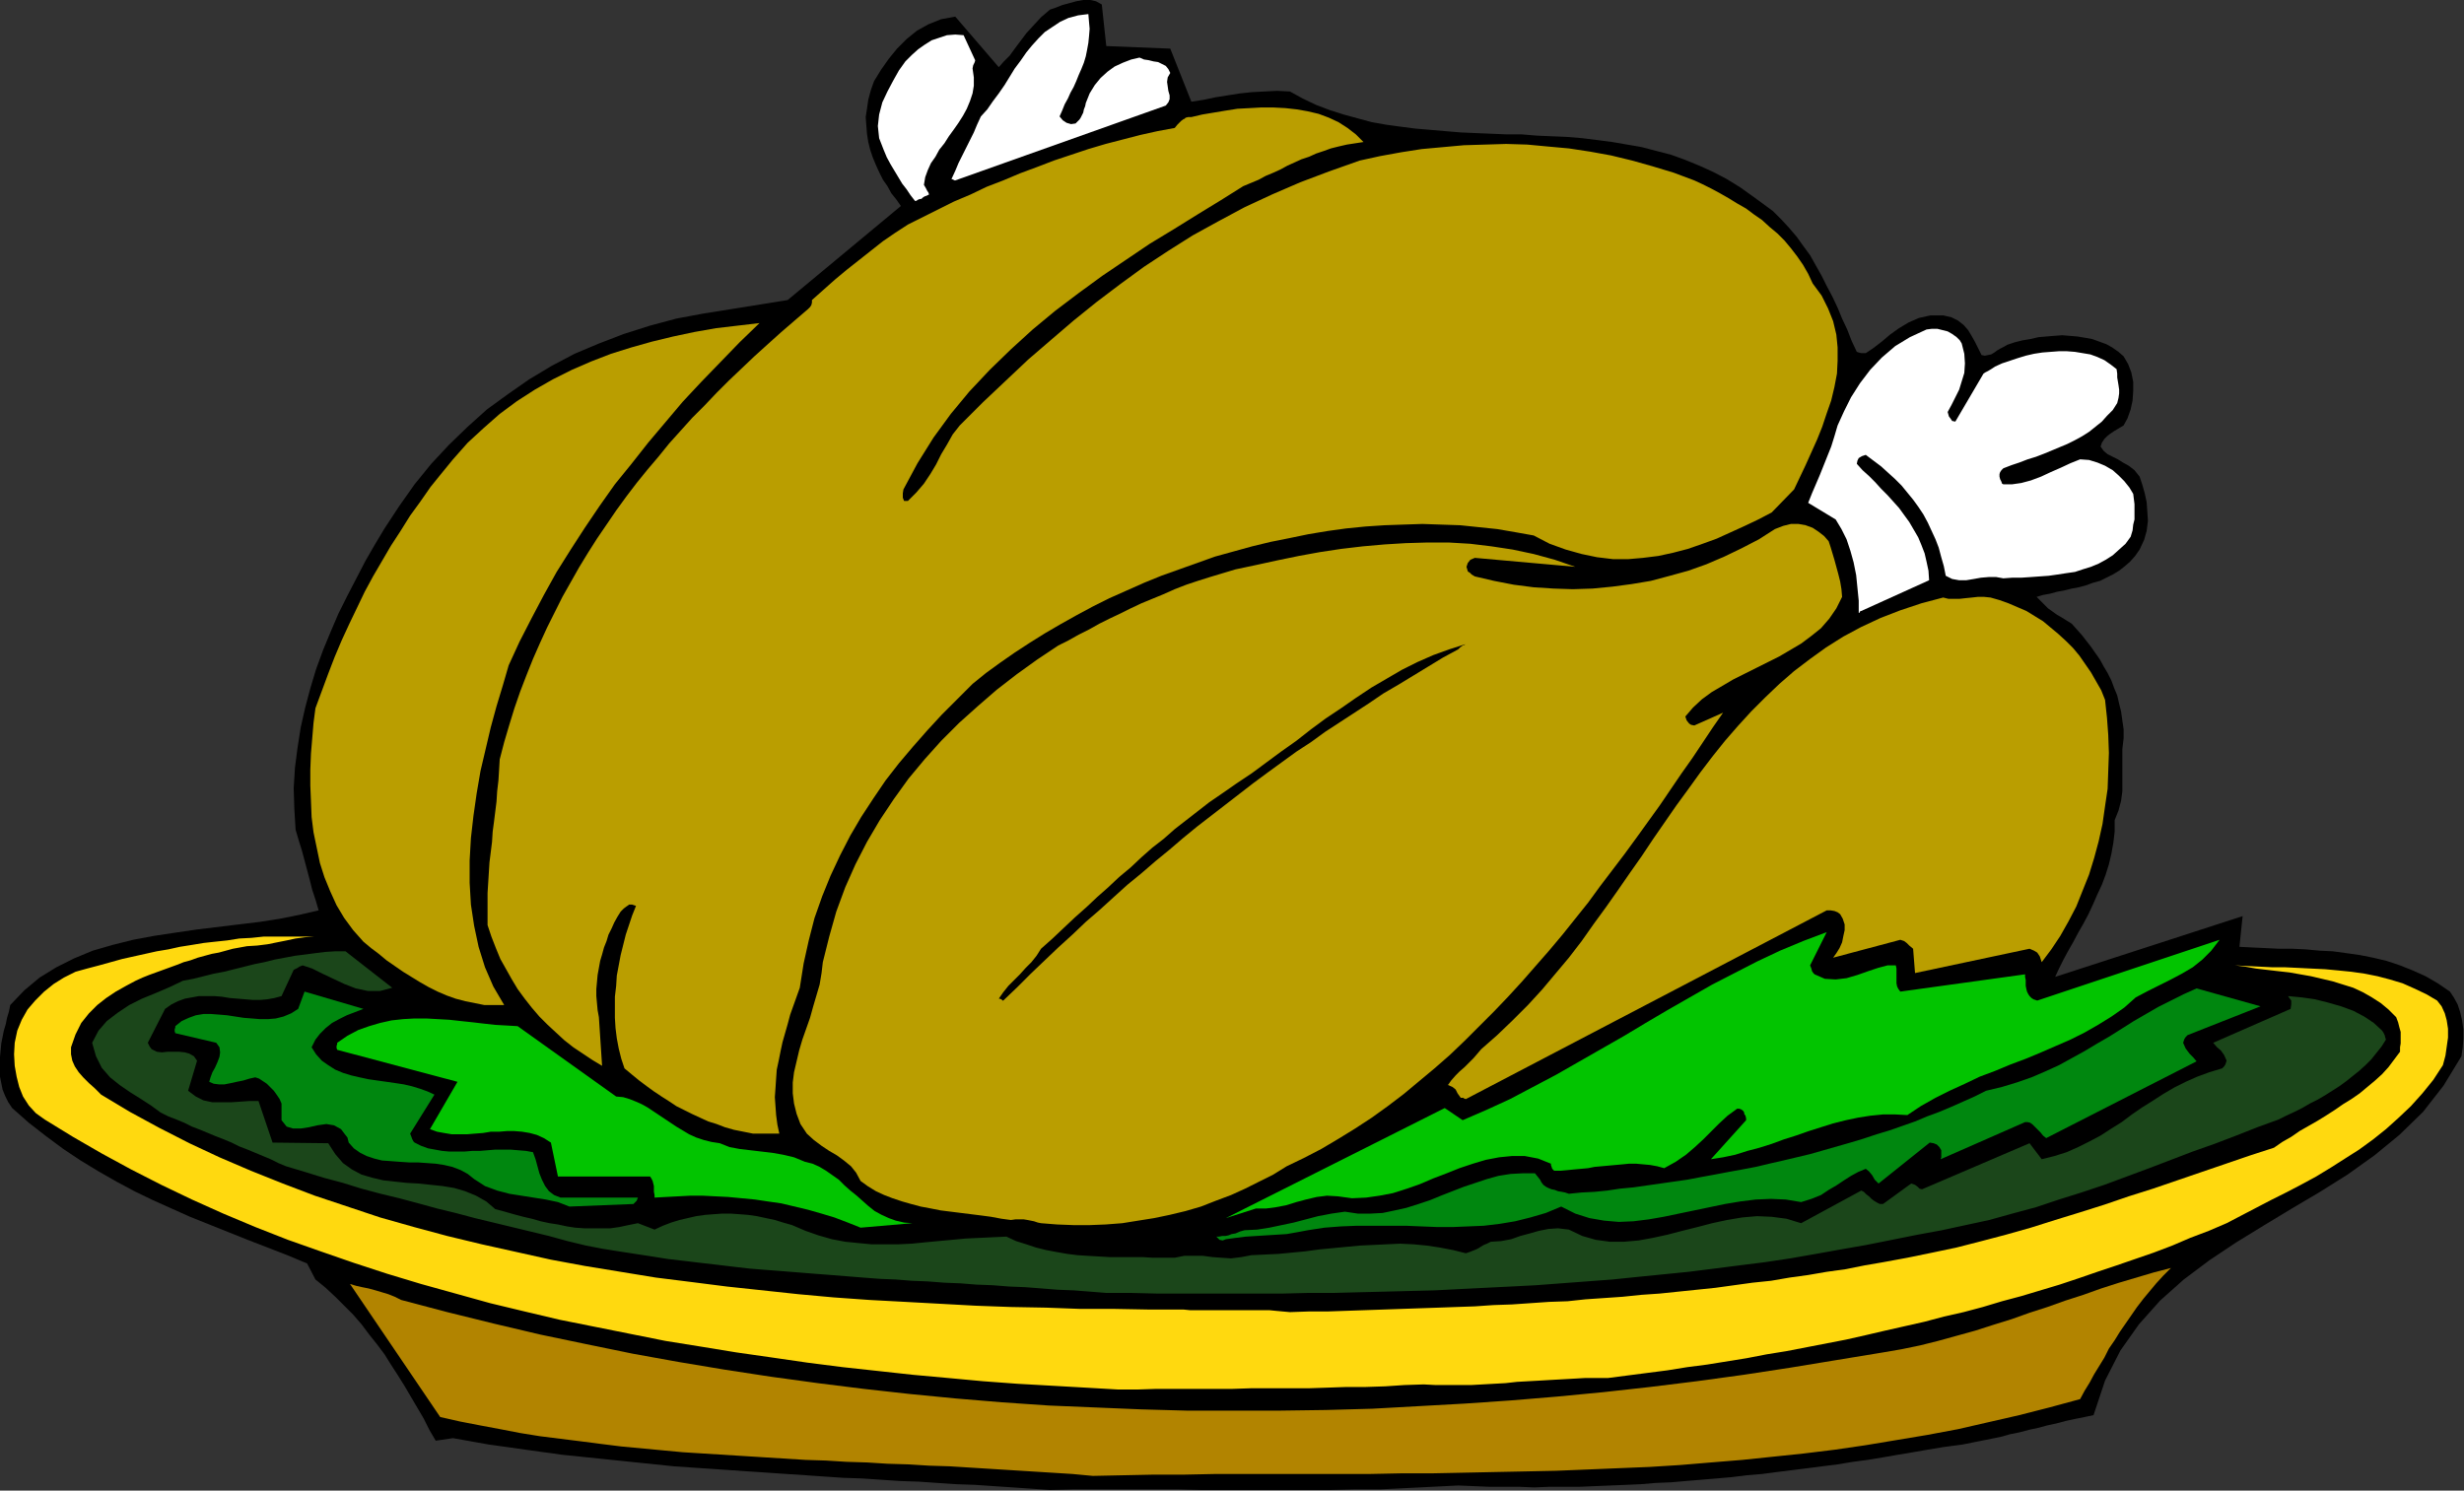 <?xml version="1.0" encoding="UTF-8" standalone="no"?>
<svg
   xmlns:dc="http://purl.org/dc/elements/1.1/"
   xmlns:cc="http://creativecommons.org/ns#"
   xmlns:rdf="http://www.w3.org/1999/02/22-rdf-syntax-ns#"
   xmlns:svg="http://www.w3.org/2000/svg"
   xmlns="http://www.w3.org/2000/svg"
   xmlns:sodipodi="http://sodipodi.sourceforge.net/DTD/sodipodi-0.dtd"
   xmlns:inkscape="http://www.inkscape.org/namespaces/inkscape"
   version="1.0"
   width="97.815mm"
   height="59.182mm"
   id="svg37"
   sodipodi:docname="AD004075.WMF">
  <rect width="100%" height="100%" fill="#333333" stroke="none"/>
  <sodipodi:namedview
     pagecolor="#ffffff"
     bordercolor="#666666"
     borderopacity="1"
     objecttolerance="10"
     gridtolerance="10"
     guidetolerance="10"
     inkscape:pageopacity="0"
     inkscape:pageshadow="2"
     inkscape:window-width="640"
     inkscape:window-height="480"
     id="namedview39" />
  <defs
     id="defs3">
    <pattern
       id="WMFhbasepattern"
       patternUnits="userSpaceOnUse"
       width="6"
       height="6"
       x="0"
       y="0" />
  </defs>
  <path
     style="fill:#000000;fill-rule:evenodd;fill-opacity:1;stroke:none;"
     d="  M 157.536,223.584   L 161.28,223.488   L 165.12,223.488   L 168.96,223.488   L 172.704,223.488   L 176.544,223.488   L 180.384,223.584   L 184.224,223.584   L 188.064,223.584   L 191.904,223.584   L 195.744,223.584   L 199.584,223.584   L 203.424,223.488   L 207.264,223.488   L 211.104,223.296   L 214.944,223.104   L 218.784,222.912   L 221.088,223.008   L 223.392,223.104   L 225.6,223.104   L 227.904,223.104   L 230.208,223.2   L 232.512,223.104   L 234.816,223.104   L 237.024,223.104   L 239.328,223.008   L 241.632,222.912   L 243.936,222.816   L 246.144,222.72   L 248.448,222.528   L 250.752,222.432   L 252.96,222.24   L 255.264,222.048   L 257.568,221.856   L 259.776,221.664   L 262.08,221.376   L 264.384,221.184   L 266.592,220.896   L 268.896,220.608   L 271.2,220.32   L 273.408,220.032   L 275.712,219.744   L 278.016,219.36   L 280.224,219.072   L 282.528,218.688   L 284.736,218.304   L 287.04,217.92   L 289.248,217.536   L 291.552,217.152   L 292.992,216.96   L 294.432,216.768   L 295.872,216.48   L 297.312,216.192   L 298.752,215.904   L 300.192,215.616   L 301.536,215.232   L 302.976,214.944   L 304.416,214.56   L 305.76,214.272   L 307.2,213.888   L 308.544,213.6   L 309.984,213.216   L 311.328,212.928   L 312.768,212.64   L 314.112,212.352   L 315.84,207.168   L 318.144,202.656   L 320.928,198.72   L 324.096,195.168   L 327.648,192   L 331.488,189.12   L 335.52,186.432   L 339.744,183.84   L 343.872,181.344   L 348.096,178.848   L 352.224,176.256   L 356.256,173.376   L 360,170.304   L 363.552,166.848   L 366.624,162.912   L 369.312,158.496   L 369.504,157.152   L 369.6,155.808   L 369.6,154.464   L 369.408,153.12   L 369.12,151.872   L 368.736,150.72   L 368.16,149.664   L 367.584,148.8   L 365.76,147.552   L 363.936,146.496   L 362.016,145.632   L 360.096,144.864   L 358.08,144.192   L 356.064,143.712   L 354.144,143.328   L 352.128,143.04   L 350.016,142.752   L 348,142.656   L 345.984,142.464   L 343.968,142.368   L 341.952,142.368   L 339.936,142.272   L 337.92,142.176   L 336,142.08   L 336.48,137.472   L 308.352,146.592   L 308.928,145.344   L 309.6,144   L 310.272,142.752   L 311.04,141.408   L 311.808,139.968   L 312.576,138.624   L 313.344,137.184   L 314.016,135.744   L 314.688,134.208   L 315.36,132.768   L 315.936,131.232   L 316.416,129.696   L 316.8,128.064   L 317.088,126.432   L 317.28,124.8   L 317.28,123.072   L 317.856,121.632   L 318.24,120.192   L 318.432,118.752   L 318.432,117.216   L 318.432,115.68   L 318.432,114.048   L 318.432,112.416   L 318.624,110.784   L 318.624,109.44   L 318.432,108.096   L 318.24,106.752   L 317.952,105.6   L 317.664,104.352   L 317.184,103.2   L 316.8,102.144   L 316.224,100.992   L 315.648,100.032   L 315.072,98.976   L 314.4,98.016   L 313.728,97.056   L 313.056,96.192   L 312.384,95.328   L 311.616,94.464   L 310.848,93.6   L 310.08,93.12   L 309.312,92.64   L 308.64,92.256   L 307.968,91.776   L 307.296,91.296   L 306.72,90.72   L 306.144,90.144   L 305.568,89.568   L 306.528,89.28   L 307.584,89.088   L 308.64,88.8   L 309.696,88.608   L 310.848,88.32   L 311.904,88.128   L 312.96,87.84   L 314.016,87.456   L 315.072,87.168   L 316.032,86.688   L 316.992,86.208   L 317.952,85.632   L 318.816,84.96   L 319.584,84.288   L 320.352,83.424   L 321.024,82.464   L 321.696,81.024   L 322.08,79.68   L 322.272,78.144   L 322.176,76.704   L 322.08,75.36   L 321.792,74.016   L 321.408,72.672   L 321.024,71.52   L 320.256,70.56   L 319.392,69.888   L 318.528,69.408   L 317.76,68.928   L 316.992,68.544   L 316.224,68.16   L 315.648,67.68   L 315.168,67.008   L 315.36,66.432   L 315.744,65.856   L 316.128,65.472   L 316.608,65.088   L 317.184,64.704   L 317.664,64.416   L 318.144,64.128   L 318.624,63.84   L 319.2,62.784   L 319.68,61.44   L 319.968,60.096   L 320.064,58.656   L 320.064,57.312   L 319.776,55.872   L 319.296,54.624   L 318.624,53.472   L 317.856,52.8   L 316.896,52.128   L 316.032,51.648   L 314.976,51.264   L 313.92,50.88   L 312.864,50.688   L 311.712,50.496   L 310.56,50.4   L 309.408,50.304   L 308.16,50.4   L 307.008,50.496   L 305.856,50.592   L 304.608,50.88   L 303.456,51.072   L 302.304,51.36   L 301.152,51.744   L 300.672,52.032   L 300.096,52.32   L 299.616,52.608   L 299.232,52.896   L 298.752,53.184   L 298.272,53.28   L 297.792,53.376   L 297.312,53.28   L 296.832,52.32   L 296.352,51.36   L 295.872,50.496   L 295.296,49.536   L 294.624,48.768   L 293.76,48.096   L 292.8,47.616   L 291.552,47.328   L 289.632,47.328   L 287.904,47.712   L 286.368,48.384   L 284.928,49.248   L 283.584,50.208   L 282.336,51.264   L 281.088,52.224   L 279.936,52.992   L 279.648,52.992   L 279.264,52.992   L 278.88,52.896   L 278.592,52.8   L 277.824,51.168   L 277.152,49.44   L 276.384,47.808   L 275.712,46.176   L 274.944,44.544   L 274.08,42.912   L 273.312,41.376   L 272.448,39.84   L 271.584,38.304   L 270.528,36.864   L 269.568,35.52   L 268.416,34.176   L 267.264,32.928   L 266.016,31.68   L 264.576,30.624   L 263.136,29.568   L 261.12,28.128   L 259.104,26.88   L 257.088,25.824   L 254.976,24.864   L 252.864,24   L 250.752,23.232   L 248.544,22.656   L 246.336,22.08   L 244.128,21.696   L 241.92,21.312   L 239.712,21.024   L 237.408,20.736   L 235.104,20.544   L 232.8,20.448   L 230.592,20.352   L 228.288,20.16   L 225.984,20.16   L 223.68,20.064   L 221.376,19.968   L 219.168,19.872   L 216.864,19.68   L 214.656,19.488   L 212.352,19.296   L 210.144,19.008   L 208.032,18.72   L 205.824,18.336   L 203.712,17.76   L 201.6,17.184   L 199.488,16.512   L 197.472,15.744   L 195.456,14.784   L 193.536,13.728   L 191.616,13.632   L 189.696,13.728   L 187.872,13.824   L 186.048,14.016   L 184.224,14.304   L 182.4,14.592   L 180.576,14.976   L 178.752,15.264   L 175.584,7.296   L 165.984,6.912   L 165.312,0.672   L 164.448,0.192   L 163.584,0   L 162.528,0   L 161.472,0.192   L 160.416,0.48   L 159.36,0.768   L 158.4,1.152   L 157.536,1.44   L 156.192,2.592   L 155.04,3.84   L 153.984,4.992   L 153.12,6.144   L 152.256,7.296   L 151.488,8.352   L 150.624,9.216   L 149.856,10.08   L 143.328,2.496   L 141.216,2.88   L 139.296,3.648   L 137.568,4.608   L 136.032,5.856   L 134.592,7.296   L 133.344,8.832   L 132.192,10.464   L 131.136,12.192   L 130.656,13.536   L 130.272,14.976   L 130.08,16.32   L 129.888,17.568   L 129.984,18.816   L 130.08,20.064   L 130.272,21.312   L 130.56,22.464   L 130.944,23.616   L 131.424,24.768   L 131.904,25.824   L 132.48,26.976   L 133.152,27.936   L 133.728,28.992   L 134.496,29.952   L 135.168,30.912   L 118.176,45.024   L 109.824,46.368   L 105.6,47.04   L 101.472,47.808   L 97.536,48.864   L 93.6,50.112   L 89.856,51.552   L 86.208,53.088   L 82.752,54.912   L 79.392,56.928   L 76.224,59.136   L 73.056,61.44   L 70.176,64.032   L 67.392,66.72   L 64.704,69.6   L 62.208,72.672   L 59.904,75.936   L 57.696,79.296   L 56.256,81.696   L 54.816,84.192   L 53.472,86.784   L 52.128,89.376   L 50.784,92.064   L 49.632,94.752   L 48.48,97.536   L 47.424,100.416   L 46.56,103.296   L 45.792,106.176   L 45.12,109.152   L 44.64,112.224   L 44.256,115.2   L 44.064,118.272   L 44.16,121.344   L 44.352,124.512   L 44.832,126.144   L 45.312,127.68   L 45.696,129.12   L 46.08,130.56   L 46.464,132   L 46.848,133.536   L 47.328,134.976   L 47.808,136.608   L 44.928,137.28   L 42.048,137.856   L 38.976,138.336   L 35.808,138.72   L 32.64,139.104   L 29.472,139.488   L 26.208,139.968   L 23.04,140.448   L 19.968,141.024   L 16.896,141.792   L 13.92,142.656   L 11.136,143.808   L 8.448,145.152   L 5.952,146.688   L 3.648,148.608   L 1.536,150.816   L 1.344,151.776   L 1.056,152.736   L 0.864,153.696   L 0.576,154.656   L 0.384,155.616   L 0.192,156.576   L 0.096,157.632   L 0,158.592   L -0.096,159.552   L -0.096,160.608   L 0,161.568   L 0.192,162.528   L 0.384,163.488   L 0.768,164.448   L 1.248,165.408   L 1.824,166.272   L 4.32,168.48   L 6.912,170.496   L 9.504,172.416   L 12.096,174.144   L 14.784,175.776   L 17.472,177.312   L 20.16,178.752   L 22.944,180.096   L 25.728,181.344   L 28.512,182.592   L 31.392,183.744   L 34.272,184.896   L 37.152,186.048   L 40.128,187.2   L 43.104,188.352   L 46.08,189.6   L 47.328,192   L 48.864,193.248   L 50.304,194.592   L 51.648,195.936   L 52.992,197.28   L 54.24,198.72   L 55.392,200.256   L 56.544,201.696   L 57.696,203.232   L 58.656,204.768   L 59.712,206.4   L 60.672,207.936   L 61.632,209.568   L 62.592,211.2   L 63.552,212.832   L 64.416,214.56   L 65.376,216.192   L 67.968,215.808   L 70.656,216.288   L 73.344,216.768   L 76.128,217.152   L 78.816,217.536   L 81.6,217.92   L 84.384,218.304   L 87.168,218.592   L 89.952,218.88   L 92.736,219.168   L 95.52,219.456   L 98.304,219.744   L 101.088,220.032   L 103.872,220.224   L 106.752,220.416   L 109.536,220.608   L 112.32,220.8   L 115.2,220.992   L 117.984,221.184   L 120.864,221.376   L 123.648,221.568   L 126.528,221.76   L 129.312,221.856   L 132.192,222.048   L 134.976,222.24   L 137.856,222.336   L 140.64,222.528   L 143.52,222.72   L 146.304,222.816   L 149.088,223.008   L 151.968,223.2   L 154.752,223.392   L 157.536,223.584  z "
     id="path5" />
  <path
     style="fill:#b28400;fill-rule:evenodd;fill-opacity:1;stroke:none;"
     d="  M 163.968,221.472   L 168.576,221.376   L 173.184,221.28   L 177.792,221.28   L 182.4,221.184   L 187.008,221.184   L 191.616,221.184   L 196.32,221.184   L 200.928,221.184   L 205.536,221.184   L 210.24,221.088   L 214.848,221.088   L 219.552,220.992   L 224.16,220.896   L 228.864,220.8   L 233.472,220.704   L 238.176,220.512   L 242.784,220.32   L 247.488,220.128   L 252.096,219.84   L 256.704,219.456   L 261.408,219.072   L 266.016,218.592   L 270.624,218.112   L 275.328,217.536   L 279.936,216.864   L 284.544,216.096   L 289.152,215.328   L 293.76,214.464   L 298.368,213.408   L 302.976,212.352   L 307.488,211.2   L 312.096,209.952   L 312.768,208.704   L 313.536,207.456   L 314.208,206.208   L 314.976,204.96   L 315.744,203.712   L 316.416,202.368   L 317.28,201.12   L 318.048,199.872   L 318.912,198.624   L 319.776,197.376   L 320.64,196.128   L 321.6,194.88   L 322.56,193.728   L 323.52,192.576   L 324.576,191.424   L 325.728,190.272   L 323.136,190.944   L 320.544,191.712   L 317.952,192.48   L 315.264,193.344   L 312.576,194.304   L 309.888,195.168   L 307.2,196.128   L 304.512,196.992   L 301.824,197.952   L 299.04,198.816   L 296.352,199.68   L 293.568,200.448   L 290.784,201.216   L 288.096,201.888   L 285.312,202.464   L 282.528,202.944   L 275.52,204.096   L 268.512,205.248   L 261.6,206.304   L 254.592,207.264   L 247.584,208.128   L 240.672,208.896   L 233.664,209.568   L 226.752,210.144   L 219.744,210.624   L 212.832,211.008   L 205.92,211.392   L 198.912,211.584   L 192,211.68   L 185.088,211.68   L 178.08,211.68   L 171.168,211.488   L 164.256,211.2   L 157.344,210.912   L 150.336,210.432   L 143.424,209.856   L 136.512,209.184   L 129.6,208.416   L 122.688,207.552   L 115.68,206.592   L 108.768,205.536   L 101.856,204.384   L 94.944,203.136   L 87.936,201.696   L 81.024,200.256   L 74.112,198.624   L 67.104,196.896   L 60.192,195.072   L 59.232,194.592   L 58.272,194.208   L 57.312,193.92   L 56.352,193.632   L 55.296,193.344   L 54.336,193.152   L 53.472,192.96   L 52.512,192.672   L 66.048,212.64   L 69.024,213.312   L 72,213.888   L 75.072,214.464   L 78.048,215.04   L 81.024,215.52   L 84.096,215.904   L 87.168,216.288   L 90.144,216.672   L 93.216,217.056   L 96.288,217.344   L 99.36,217.632   L 102.432,217.92   L 105.504,218.112   L 108.576,218.304   L 111.648,218.496   L 114.72,218.688   L 117.792,218.88   L 120.864,219.072   L 123.936,219.168   L 127.008,219.36   L 130.08,219.456   L 133.152,219.648   L 136.32,219.744   L 139.392,219.936   L 142.464,220.032   L 145.536,220.224   L 148.608,220.416   L 151.68,220.608   L 154.752,220.8   L 157.824,220.992   L 160.896,221.184   L 163.968,221.472  z "
     id="path7" />
  <path
     style="fill:#ffd90f;fill-rule:evenodd;fill-opacity:1;stroke:none;"
     d="  M 167.808,208.512   L 170.592,208.512   L 173.472,208.416   L 176.352,208.416   L 179.136,208.416   L 182.016,208.416   L 184.896,208.416   L 187.776,208.32   L 190.656,208.32   L 193.536,208.32   L 196.416,208.32   L 199.296,208.224   L 202.08,208.128   L 204.96,208.128   L 207.84,208.032   L 210.72,207.84   L 213.6,207.744   L 215.424,207.84   L 217.152,207.84   L 218.976,207.84   L 220.704,207.84   L 222.432,207.744   L 224.16,207.648   L 225.888,207.552   L 227.616,207.36   L 229.344,207.264   L 231.072,207.168   L 232.704,207.072   L 234.432,206.976   L 236.16,206.88   L 237.792,206.784   L 239.52,206.784   L 241.248,206.784   L 244.224,206.4   L 247.2,206.016   L 250.176,205.632   L 253.152,205.152   L 256.128,204.768   L 259.104,204.288   L 262.08,203.808   L 265.056,203.232   L 268.032,202.752   L 271.008,202.176   L 273.984,201.6   L 276.96,201.024   L 279.936,200.352   L 282.816,199.68   L 285.792,199.008   L 288.768,198.336   L 291.648,197.568   L 294.624,196.896   L 297.504,196.128   L 300.384,195.264   L 303.264,194.496   L 306.144,193.632   L 309.024,192.768   L 311.904,191.808   L 314.688,190.848   L 317.568,189.888   L 320.352,188.928   L 323.136,187.968   L 325.92,186.912   L 328.608,185.76   L 331.392,184.704   L 334.08,183.552   L 336.288,182.4   L 338.496,181.248   L 340.704,180.096   L 343.008,178.944   L 345.216,177.792   L 347.52,176.544   L 349.728,175.2   L 351.84,173.856   L 353.952,172.512   L 356.064,170.976   L 357.984,169.44   L 359.904,167.712   L 361.728,165.984   L 363.456,164.064   L 365.088,162.048   L 366.528,159.84   L 366.912,158.4   L 367.104,157.056   L 367.296,155.712   L 367.296,154.368   L 367.104,153.12   L 366.816,152.064   L 366.336,151.008   L 365.664,150.144   L 364.032,149.184   L 362.208,148.32   L 360.48,147.552   L 358.56,146.976   L 356.736,146.496   L 354.816,146.112   L 352.8,145.824   L 350.88,145.632   L 348.864,145.44   L 346.848,145.344   L 344.928,145.248   L 342.912,145.152   L 340.992,145.152   L 339.072,145.056   L 337.152,144.96   L 335.328,144.864   L 336.864,145.056   L 338.496,145.344   L 340.128,145.536   L 341.76,145.728   L 343.488,145.92   L 345.12,146.208   L 346.752,146.496   L 348.384,146.88   L 350.016,147.264   L 351.552,147.744   L 353.088,148.224   L 354.528,148.896   L 355.872,149.664   L 357.216,150.528   L 358.368,151.488   L 359.52,152.64   L 359.808,153.408   L 360,154.176   L 360.192,154.848   L 360.192,155.424   L 360.192,156   L 360.192,156.576   L 360.096,157.152   L 360.096,157.824   L 359.232,158.976   L 358.368,160.128   L 357.408,161.184   L 356.352,162.144   L 355.2,163.104   L 354.048,164.064   L 352.8,164.928   L 351.552,165.696   L 350.304,166.56   L 348.96,167.424   L 347.712,168.192   L 346.368,168.96   L 345.024,169.728   L 343.776,170.592   L 342.432,171.36   L 341.184,172.224   L 337.632,173.376   L 333.984,174.624   L 330.336,175.872   L 326.688,177.12   L 323.04,178.368   L 319.392,179.52   L 315.744,180.768   L 312.096,181.92   L 308.352,183.072   L 304.704,184.224   L 300.96,185.28   L 297.312,186.24   L 293.568,187.2   L 289.92,187.968   L 286.176,188.736   L 282.528,189.408   L 279.744,189.888   L 276.864,190.464   L 274.08,190.848   L 271.296,191.328   L 268.512,191.712   L 265.728,192.192   L 262.944,192.48   L 260.16,192.864   L 257.376,193.248   L 254.592,193.536   L 251.808,193.824   L 249.024,194.112   L 246.24,194.304   L 243.456,194.592   L 240.672,194.784   L 237.888,194.976   L 235.2,195.264   L 232.416,195.36   L 229.632,195.552   L 226.848,195.744   L 224.064,195.84   L 221.28,196.032   L 218.496,196.128   L 215.808,196.224   L 213.024,196.32   L 210.24,196.416   L 207.456,196.512   L 204.672,196.608   L 201.888,196.704   L 199.104,196.8   L 196.32,196.8   L 193.536,196.896   L 192.48,196.8   L 191.424,196.704   L 190.464,196.608   L 189.408,196.608   L 188.352,196.608   L 187.392,196.608   L 186.336,196.608   L 185.376,196.608   L 184.32,196.608   L 183.36,196.608   L 182.4,196.608   L 181.44,196.608   L 180.48,196.608   L 179.52,196.608   L 178.56,196.608   L 177.6,196.512   L 172.512,196.512   L 167.328,196.416   L 162.144,196.416   L 156.96,196.224   L 151.68,196.128   L 146.4,195.936   L 141.12,195.648   L 135.84,195.36   L 130.464,195.072   L 125.088,194.688   L 119.808,194.208   L 114.432,193.632   L 109.056,193.056   L 103.776,192.384   L 98.4,191.712   L 93.12,190.848   L 87.84,189.984   L 82.656,189.024   L 77.472,187.872   L 72.288,186.72   L 67.104,185.472   L 62.112,184.128   L 57.024,182.688   L 52.128,181.056   L 47.232,179.424   L 42.432,177.6   L 37.632,175.68   L 32.928,173.664   L 28.416,171.552   L 23.904,169.248   L 19.488,166.848   L 15.168,164.256   L 14.208,163.296   L 13.344,162.528   L 12.48,161.664   L 11.808,160.896   L 11.232,160.032   L 10.848,159.168   L 10.656,158.208   L 10.656,157.152   L 11.328,155.232   L 12.192,153.504   L 13.344,152.064   L 14.592,150.816   L 15.936,149.76   L 17.376,148.8   L 18.912,147.936   L 20.352,147.168   L 21.408,146.688   L 22.368,146.304   L 23.424,145.92   L 24.48,145.536   L 25.536,145.152   L 26.592,144.768   L 27.552,144.384   L 28.608,144.096   L 29.664,143.712   L 30.72,143.424   L 31.776,143.136   L 32.832,142.944   L 33.888,142.656   L 34.944,142.368   L 36,142.176   L 37.056,141.984   L 38.592,141.888   L 40.128,141.696   L 41.568,141.408   L 43.008,141.12   L 44.352,140.832   L 45.792,140.64   L 47.136,140.544   L 48.576,140.544   L 39.552,140.544   L 37.728,140.736   L 35.904,140.832   L 34.08,141.12   L 32.256,141.312   L 30.528,141.504   L 28.8,141.792   L 26.976,142.08   L 25.248,142.464   L 23.52,142.752   L 21.792,143.136   L 20.064,143.52   L 18.336,143.904   L 16.608,144.384   L 14.88,144.864   L 13.056,145.344   L 11.328,145.824   L 9.6,146.688   L 8.064,147.648   L 6.624,148.8   L 5.28,150.144   L 4.128,151.488   L 3.264,153.024   L 2.592,154.656   L 2.208,156.48   L 2.112,158.208   L 2.208,159.936   L 2.496,161.568   L 2.88,163.104   L 3.456,164.544   L 4.32,165.888   L 5.376,167.04   L 6.72,168   L 10.944,170.592   L 15.264,173.088   L 19.68,175.488   L 24.192,177.792   L 28.8,180   L 33.504,182.112   L 38.304,184.128   L 43.2,186.048   L 48.096,187.776   L 53.088,189.504   L 58.08,191.136   L 63.168,192.672   L 68.352,194.112   L 73.536,195.552   L 78.72,196.8   L 84,198.048   L 89.28,199.104   L 94.56,200.16   L 99.84,201.216   L 105.216,202.08   L 110.496,202.944   L 115.872,203.712   L 121.152,204.48   L 126.432,205.152   L 131.712,205.728   L 136.992,206.304   L 142.272,206.784   L 147.456,207.264   L 152.64,207.648   L 157.728,207.936   L 162.816,208.224   L 167.808,208.512  z "
     id="path9" />
  <path
     style="fill:#1b461a;fill-rule:evenodd;fill-opacity:1;stroke:none;"
     d="  M 165.984,194.016   L 169.728,194.016   L 173.568,194.112   L 177.312,194.112   L 181.056,194.112   L 184.896,194.112   L 188.64,194.112   L 192.48,194.112   L 196.224,194.016   L 200.064,194.016   L 203.808,193.92   L 207.648,193.824   L 211.392,193.728   L 215.232,193.632   L 218.976,193.44   L 222.816,193.248   L 226.656,193.056   L 230.4,192.864   L 234.24,192.576   L 238.08,192.288   L 241.92,192   L 245.664,191.616   L 249.504,191.232   L 253.344,190.848   L 257.184,190.368   L 260.928,189.888   L 264.768,189.408   L 268.608,188.832   L 272.448,188.16   L 276.192,187.488   L 280.032,186.816   L 283.872,186.048   L 287.712,185.28   L 291.36,184.608   L 294.912,183.84   L 298.464,183.072   L 301.92,182.112   L 305.472,181.152   L 308.928,180   L 312.288,178.944   L 315.744,177.792   L 319.104,176.544   L 322.464,175.296   L 325.728,174.048   L 328.992,172.8   L 332.256,171.648   L 335.52,170.4   L 338.688,169.152   L 341.856,168   L 343.008,167.424   L 344.256,166.848   L 345.408,166.272   L 346.56,165.6   L 347.712,165.024   L 348.864,164.352   L 349.92,163.68   L 350.976,163.008   L 352.032,162.24   L 352.992,161.472   L 353.952,160.704   L 354.912,159.84   L 355.776,158.976   L 356.544,158.016   L 357.312,157.056   L 357.984,156   L 357.888,155.712   L 357.792,155.328   L 357.6,154.944   L 357.408,154.656   L 356.16,153.504   L 354.72,152.544   L 353.088,151.68   L 351.264,151.008   L 349.248,150.432   L 347.328,149.952   L 345.312,149.664   L 343.296,149.472   L 343.488,149.76   L 343.776,150.144   L 343.776,150.72   L 343.68,151.392   L 332.064,156.48   L 332.64,157.152   L 333.216,157.632   L 333.696,158.304   L 334.08,159.168   L 333.984,159.456   L 333.888,159.744   L 333.696,160.032   L 333.408,160.32   L 331.488,160.896   L 329.664,161.568   L 327.936,162.336   L 326.208,163.2   L 324.576,164.16   L 322.944,165.216   L 321.408,166.176   L 319.872,167.232   L 318.336,168.384   L 316.8,169.344   L 315.168,170.4   L 313.536,171.264   L 311.808,172.128   L 310.08,172.896   L 308.256,173.472   L 306.336,173.952   L 304.512,171.552   L 288.384,178.464   L 288,178.368   L 287.712,178.08   L 287.328,177.792   L 286.752,177.6   L 282.528,180.672   L 282.048,180.672   L 281.664,180.48   L 281.184,180.192   L 280.8,179.904   L 280.416,179.52   L 280.032,179.232   L 279.648,178.848   L 279.264,178.656   L 270.24,183.552   L 268.032,182.88   L 265.824,182.592   L 263.616,182.496   L 261.408,182.688   L 259.104,183.072   L 256.896,183.552   L 254.688,184.128   L 252.384,184.704   L 250.176,185.28   L 247.968,185.76   L 245.856,186.144   L 243.648,186.336   L 241.536,186.336   L 239.424,186.048   L 237.408,185.472   L 235.392,184.512   L 233.76,184.32   L 232.32,184.416   L 230.88,184.704   L 229.536,185.088   L 228.096,185.472   L 226.752,185.952   L 225.216,186.24   L 223.68,186.336   L 223.104,186.624   L 222.624,186.816   L 222.144,187.104   L 221.856,187.296   L 221.472,187.488   L 220.992,187.68   L 220.512,187.872   L 219.936,188.064   L 218.016,187.584   L 216,187.2   L 214.08,186.912   L 212.064,186.72   L 210.048,186.624   L 208.032,186.72   L 206.016,186.816   L 204,186.912   L 201.984,187.104   L 199.968,187.296   L 197.952,187.488   L 195.84,187.776   L 193.824,187.968   L 191.808,188.16   L 189.792,188.256   L 187.776,188.352   L 186.24,188.64   L 184.704,188.832   L 183.264,188.736   L 181.92,188.64   L 180.48,188.448   L 179.04,188.448   L 177.696,188.448   L 176.256,188.736   L 174.624,188.736   L 172.992,188.736   L 171.36,188.64   L 169.632,188.64   L 168.096,188.64   L 166.464,188.64   L 164.832,188.544   L 163.2,188.448   L 161.664,188.352   L 160.128,188.16   L 158.496,187.872   L 156.96,187.584   L 155.424,187.2   L 153.984,186.72   L 152.448,186.24   L 151.008,185.568   L 148.896,185.664   L 146.88,185.76   L 144.864,185.856   L 142.848,186.048   L 140.736,186.24   L 138.72,186.432   L 136.8,186.624   L 134.784,186.72   L 132.768,186.72   L 130.752,186.72   L 128.736,186.528   L 126.816,186.336   L 124.8,185.952   L 122.784,185.376   L 120.864,184.704   L 118.848,183.84   L 117.504,183.456   L 116.256,183.072   L 114.912,182.784   L 113.568,182.496   L 112.224,182.304   L 110.976,182.208   L 109.632,182.112   L 108.384,182.112   L 107.04,182.208   L 105.792,182.304   L 104.448,182.496   L 103.2,182.784   L 101.952,183.072   L 100.704,183.456   L 99.456,183.936   L 98.208,184.512   L 95.712,183.552   L 94.272,183.84   L 92.928,184.128   L 91.584,184.32   L 90.24,184.32   L 88.896,184.32   L 87.648,184.32   L 86.304,184.224   L 85.056,184.032   L 83.712,183.744   L 82.464,183.552   L 81.12,183.264   L 79.776,182.88   L 78.528,182.592   L 77.088,182.208   L 75.744,181.824   L 74.304,181.44   L 72.96,180.288   L 71.424,179.424   L 69.792,178.752   L 68.16,178.272   L 66.432,177.984   L 64.608,177.792   L 62.784,177.6   L 61.056,177.504   L 59.232,177.312   L 57.504,177.12   L 55.872,176.736   L 54.24,176.256   L 52.8,175.488   L 51.456,174.528   L 50.304,173.184   L 49.248,171.552   L 40.896,171.456   L 38.784,165.216   L 37.44,165.216   L 36.096,165.312   L 34.656,165.408   L 33.216,165.408   L 31.872,165.408   L 30.528,165.12   L 29.376,164.544   L 28.224,163.68   L 29.568,159.168   L 29.088,158.496   L 28.416,158.112   L 27.744,157.92   L 26.88,157.824   L 26.016,157.824   L 25.152,157.824   L 24.288,157.92   L 23.52,157.824   L 23.136,157.632   L 22.752,157.44   L 22.464,157.056   L 22.176,156.48   L 24.768,151.392   L 25.728,150.72   L 26.688,150.24   L 27.744,149.856   L 28.8,149.664   L 29.856,149.472   L 31.008,149.472   L 32.16,149.472   L 33.312,149.568   L 34.464,149.76   L 35.616,149.856   L 36.768,149.952   L 37.92,150.048   L 39.072,150.048   L 40.128,149.952   L 41.184,149.76   L 42.24,149.472   L 44.064,145.536   L 44.256,145.44   L 44.64,145.248   L 44.928,145.056   L 45.408,144.864   L 46.848,145.344   L 48.384,146.112   L 50.016,146.88   L 51.648,147.648   L 53.376,148.32   L 55.2,148.704   L 57.024,148.704   L 58.848,148.224   L 51.84,142.752   L 50.304,142.752   L 48.768,142.848   L 47.232,143.04   L 45.792,143.232   L 44.256,143.424   L 42.72,143.712   L 41.184,144   L 39.648,144.384   L 38.208,144.672   L 36.672,145.056   L 35.136,145.44   L 33.6,145.824   L 32.064,146.112   L 30.528,146.496   L 28.992,146.88   L 27.456,147.168   L 25.44,148.128   L 23.424,148.992   L 21.312,149.856   L 19.392,150.816   L 17.664,151.968   L 16.032,153.216   L 14.784,154.656   L 13.824,156.48   L 14.4,158.496   L 15.264,160.224   L 16.512,161.664   L 17.952,162.816   L 19.488,163.872   L 21.024,164.832   L 22.656,165.888   L 24.096,166.944   L 25.248,167.52   L 26.496,168   L 27.648,168.48   L 28.8,169.056   L 30.048,169.536   L 31.2,170.016   L 32.352,170.496   L 33.6,170.976   L 34.752,171.456   L 35.904,172.032   L 37.152,172.512   L 38.304,172.992   L 39.456,173.472   L 40.608,173.952   L 41.76,174.528   L 42.912,175.008   L 45.792,175.872   L 48.576,176.736   L 51.456,177.504   L 54.24,178.368   L 57.12,179.136   L 59.904,179.808   L 62.784,180.576   L 65.568,181.344   L 68.352,182.016   L 71.232,182.784   L 74.016,183.456   L 76.8,184.128   L 79.584,184.8   L 82.368,185.472   L 85.152,186.24   L 87.936,186.912   L 90.432,187.392   L 92.832,187.776   L 95.328,188.16   L 97.824,188.544   L 100.224,188.928   L 102.72,189.216   L 105.12,189.504   L 107.616,189.792   L 110.016,190.08   L 112.512,190.368   L 114.912,190.56   L 117.408,190.752   L 119.808,190.944   L 122.208,191.136   L 124.704,191.328   L 127.104,191.52   L 129.504,191.712   L 132,191.904   L 134.4,192   L 136.8,192.192   L 139.2,192.288   L 141.696,192.48   L 144.096,192.576   L 146.496,192.768   L 148.992,192.864   L 151.392,193.056   L 153.792,193.152   L 156.288,193.344   L 158.688,193.536   L 161.088,193.632   L 163.584,193.824   L 165.984,194.016  z "
     id="path11" />
  <path
     style="fill:#00870f;fill-rule:evenodd;fill-opacity:1;stroke:none;"
     d="  M 183.936,185.952   L 185.376,185.76   L 186.912,185.568   L 188.448,185.472   L 189.984,185.376   L 191.52,185.28   L 193.056,185.184   L 194.688,184.896   L 196.224,184.608   L 198.72,184.224   L 201.216,184.032   L 203.616,183.936   L 206.112,183.936   L 208.512,183.936   L 210.912,183.936   L 213.216,184.032   L 215.616,184.128   L 218.016,184.128   L 220.32,184.032   L 222.624,183.936   L 225.024,183.648   L 227.328,183.264   L 229.632,182.688   L 231.936,182.016   L 234.24,181.056   L 236.352,182.112   L 238.464,182.784   L 240.672,183.168   L 242.88,183.36   L 245.088,183.264   L 247.392,182.976   L 249.6,182.592   L 251.904,182.112   L 254.208,181.632   L 256.512,181.152   L 258.816,180.672   L 261.12,180.288   L 263.424,180   L 265.728,179.904   L 267.936,180   L 270.24,180.384   L 271.776,179.904   L 273.216,179.328   L 274.368,178.56   L 275.52,177.888   L 276.672,177.12   L 277.728,176.448   L 278.784,175.872   L 279.936,175.392   L 280.416,175.776   L 280.896,176.352   L 281.28,177.024   L 281.856,177.6   L 289.536,171.456   L 290.112,171.552   L 290.592,171.744   L 290.976,172.128   L 291.264,172.608   L 291.264,172.896   L 291.264,173.28   L 291.264,173.664   L 291.168,173.952   L 303.84,168.384   L 304.224,168.384   L 304.608,168.48   L 304.992,168.768   L 305.376,169.152   L 305.76,169.536   L 306.144,169.92   L 306.528,170.4   L 307.008,170.784   L 329.568,159.264   L 329.088,158.688   L 328.512,158.112   L 327.936,157.344   L 327.552,156.48   L 327.648,156.192   L 327.744,155.904   L 327.936,155.616   L 328.224,155.328   L 339.168,151.008   L 329.568,148.32   L 327.648,149.184   L 325.728,150.144   L 323.808,151.104   L 321.984,152.16   L 320.16,153.216   L 318.336,154.368   L 316.512,155.52   L 314.688,156.576   L 312.768,157.728   L 310.848,158.784   L 308.928,159.84   L 306.816,160.8   L 304.8,161.664   L 302.592,162.432   L 300.384,163.104   L 297.984,163.68   L 296.256,164.544   L 294.528,165.312   L 292.8,166.08   L 290.976,166.848   L 289.152,167.52   L 287.328,168.288   L 285.408,168.96   L 283.488,169.632   L 281.568,170.208   L 279.552,170.88   L 277.632,171.456   L 275.616,172.032   L 273.6,172.608   L 271.584,173.184   L 269.568,173.664   L 267.552,174.144   L 265.44,174.624   L 263.424,175.104   L 261.408,175.488   L 259.296,175.872   L 257.28,176.256   L 255.168,176.64   L 253.152,177.024   L 251.136,177.312   L 249.12,177.6   L 247.104,177.888   L 245.088,178.176   L 243.072,178.368   L 241.152,178.656   L 239.232,178.848   L 237.312,178.944   L 235.392,179.136   L 234.816,178.944   L 234.336,178.848   L 233.76,178.752   L 233.28,178.56   L 232.8,178.464   L 232.32,178.272   L 231.936,178.08   L 231.552,177.792   L 231.264,177.408   L 231.072,177.024   L 230.688,176.544   L 230.304,176.064   L 228.48,176.064   L 226.656,176.16   L 224.832,176.448   L 223.104,176.928   L 221.376,177.504   L 219.648,178.08   L 217.92,178.752   L 216.192,179.424   L 214.56,180.096   L 212.832,180.672   L 211.008,181.248   L 209.28,181.632   L 207.456,182.016   L 205.632,182.112   L 203.712,182.112   L 201.792,181.824   L 199.776,182.112   L 197.76,182.496   L 195.936,182.976   L 194.112,183.456   L 192.288,183.84   L 190.464,184.224   L 188.64,184.512   L 186.72,184.608   L 186.048,184.8   L 185.376,185.088   L 184.8,185.184   L 184.32,185.376   L 183.84,185.472   L 183.36,185.472   L 182.88,185.568   L 182.496,185.568   L 182.688,185.76   L 182.976,186.048   L 183.456,186.144   L 183.936,185.952  z "
     id="path13" />
  <path
     style="fill:#02c400;fill-rule:evenodd;fill-opacity:1;stroke:none;"
     d="  M 129.12,184.224   L 136.896,183.552   L 135.648,183.456   L 134.4,183.168   L 133.344,182.784   L 132.288,182.304   L 131.232,181.728   L 130.272,180.96   L 129.408,180.192   L 128.544,179.424   L 127.584,178.656   L 126.72,177.888   L 125.856,177.024   L 124.896,176.352   L 123.936,175.68   L 122.976,175.104   L 121.92,174.624   L 120.768,174.336   L 119.136,173.664   L 117.504,173.28   L 115.872,172.992   L 114.24,172.8   L 112.608,172.608   L 110.976,172.416   L 109.44,172.128   L 108,171.552   L 106.752,171.36   L 105.6,171.072   L 104.448,170.688   L 103.392,170.208   L 102.432,169.632   L 101.472,169.056   L 100.608,168.48   L 99.744,167.904   L 98.88,167.328   L 98.016,166.752   L 97.152,166.176   L 96.288,165.696   L 95.424,165.312   L 94.464,164.928   L 93.504,164.64   L 92.448,164.544   L 77.664,153.984   L 76.032,153.888   L 74.304,153.792   L 72.576,153.6   L 70.944,153.408   L 69.12,153.216   L 67.392,153.024   L 65.664,152.928   L 63.936,152.832   L 62.208,152.832   L 60.48,152.928   L 58.752,153.12   L 57.024,153.504   L 55.392,153.984   L 53.76,154.56   L 52.128,155.424   L 50.592,156.48   L 50.592,156.672   L 50.496,156.96   L 50.496,157.248   L 50.592,157.536   L 68.64,162.336   L 64.512,169.44   L 65.568,169.824   L 66.624,170.016   L 67.776,170.208   L 68.928,170.208   L 70.08,170.208   L 71.232,170.112   L 72.48,170.016   L 73.632,169.824   L 74.88,169.824   L 76.032,169.728   L 77.184,169.728   L 78.336,169.824   L 79.488,170.016   L 80.544,170.304   L 81.6,170.784   L 82.656,171.456   L 83.712,176.544   L 97.536,176.544   L 97.728,176.832   L 97.92,177.216   L 98.016,177.6   L 98.112,177.984   L 98.112,178.464   L 98.112,178.848   L 98.208,179.328   L 98.208,179.712   L 99.936,179.616   L 101.76,179.52   L 103.584,179.424   L 105.408,179.424   L 107.328,179.52   L 109.248,179.616   L 111.264,179.808   L 113.28,180   L 115.2,180.288   L 117.216,180.576   L 119.232,181.056   L 121.248,181.536   L 123.264,182.112   L 125.184,182.688   L 127.2,183.456   L 129.12,184.224  z "
     id="path15" />
  <path
     style="fill:#ba9e00;fill-rule:evenodd;fill-opacity:1;stroke:none;"
     d="  M 156.192,183.552   L 158.592,183.744   L 161.088,183.84   L 163.488,183.84   L 165.888,183.744   L 168.384,183.552   L 170.784,183.168   L 173.184,182.784   L 175.488,182.304   L 177.888,181.728   L 180.192,181.056   L 182.4,180.192   L 184.704,179.328   L 186.816,178.368   L 188.928,177.312   L 191.04,176.256   L 193.056,175.008   L 195.648,173.76   L 198.24,172.416   L 200.832,170.88   L 203.328,169.344   L 205.824,167.712   L 208.224,165.984   L 210.624,164.16   L 212.928,162.24   L 215.232,160.32   L 217.536,158.304   L 219.744,156.192   L 221.952,153.984   L 224.16,151.776   L 226.272,149.568   L 228.384,147.264   L 230.4,144.96   L 232.416,142.656   L 234.432,140.256   L 236.352,137.856   L 238.272,135.456   L 240.096,132.96   L 241.92,130.56   L 243.744,128.16   L 245.568,125.664   L 247.296,123.264   L 249.024,120.864   L 250.656,118.464   L 252.288,116.064   L 253.92,113.76   L 255.456,111.456   L 256.992,109.152   L 258.528,106.944   L 254.208,108.864   L 253.728,108.768   L 253.44,108.576   L 253.056,108.096   L 252.864,107.52   L 254.016,106.176   L 255.36,104.928   L 256.8,103.872   L 258.432,102.912   L 260.064,101.952   L 261.792,101.088   L 263.52,100.224   L 265.248,99.36   L 266.976,98.496   L 268.608,97.536   L 270.24,96.576   L 271.776,95.424   L 273.216,94.272   L 274.464,92.832   L 275.52,91.296   L 276.384,89.568   L 276.288,88.416   L 276.096,87.264   L 275.808,86.112   L 275.52,85.056   L 275.232,84   L 274.944,83.04   L 274.656,82.08   L 274.368,81.216   L 273.696,80.448   L 272.832,79.776   L 271.968,79.2   L 270.912,78.816   L 269.856,78.624   L 268.704,78.624   L 267.552,78.912   L 266.304,79.392   L 263.904,80.928   L 261.312,82.272   L 258.72,83.52   L 256.032,84.672   L 253.344,85.632   L 250.56,86.4   L 247.68,87.168   L 244.8,87.648   L 241.92,88.032   L 238.944,88.32   L 235.968,88.416   L 233.088,88.32   L 230.112,88.128   L 227.136,87.744   L 224.16,87.168   L 221.28,86.496   L 220.8,86.208   L 220.512,85.92   L 220.32,85.824   L 220.224,85.728   L 220.032,85.056   L 220.224,84.48   L 220.608,84   L 221.28,83.712   L 236.352,85.056   L 233.28,84   L 230.112,83.136   L 226.944,82.464   L 223.776,81.984   L 220.608,81.6   L 217.344,81.408   L 214.176,81.408   L 210.912,81.504   L 207.744,81.696   L 204.48,81.984   L 201.216,82.368   L 198.048,82.848   L 194.88,83.424   L 191.616,84.096   L 188.544,84.768   L 185.376,85.44   L 183.456,86.016   L 181.536,86.592   L 179.712,87.168   L 177.984,87.744   L 176.256,88.416   L 174.528,89.184   L 172.896,89.856   L 171.264,90.528   L 169.632,91.296   L 168.096,92.064   L 166.464,92.832   L 164.928,93.6   L 163.392,94.464   L 161.856,95.232   L 160.32,96.096   L 158.784,96.864   L 155.616,98.976   L 152.544,101.184   L 149.568,103.488   L 146.688,105.984   L 143.904,108.48   L 141.216,111.168   L 138.72,113.952   L 136.32,116.832   L 134.112,119.904   L 132,123.072   L 130.08,126.336   L 128.352,129.696   L 126.816,133.152   L 125.472,136.8   L 124.416,140.544   L 123.456,144.384   L 123.264,146.016   L 122.976,147.744   L 122.496,149.376   L 122.016,151.008   L 121.536,152.736   L 120.96,154.368   L 120.384,156   L 119.904,157.632   L 119.52,159.264   L 119.136,160.896   L 118.944,162.432   L 118.944,164.064   L 119.136,165.6   L 119.52,167.136   L 120.096,168.672   L 121.056,170.112   L 122.112,171.072   L 123.264,171.936   L 124.416,172.704   L 125.568,173.376   L 126.624,174.144   L 127.68,175.008   L 128.448,175.968   L 129.12,177.216   L 130.176,177.984   L 131.424,178.752   L 132.672,179.328   L 133.92,179.808   L 135.36,180.288   L 136.704,180.672   L 138.144,181.056   L 139.68,181.344   L 141.12,181.632   L 142.656,181.824   L 144.192,182.016   L 145.728,182.208   L 147.264,182.4   L 148.704,182.592   L 150.24,182.88   L 151.68,183.072   L 152.352,182.976   L 153.024,182.976   L 153.6,182.976   L 154.176,183.072   L 154.656,183.168   L 155.136,183.264   L 155.712,183.456   L 156.192,183.552  z "
     id="path17" />
  <path
     style="fill:#02c400;fill-rule:evenodd;fill-opacity:1;stroke:none;"
     d="  M 183.936,182.784   L 188.448,181.344   L 189.984,181.344   L 191.424,181.152   L 192.96,180.864   L 194.496,180.384   L 195.936,180   L 197.568,179.616   L 199.104,179.424   L 200.736,179.52   L 202.848,179.808   L 204.96,179.712   L 206.976,179.424   L 208.992,179.04   L 211.104,178.368   L 213.024,177.696   L 215.04,176.832   L 217.056,176.064   L 218.976,175.296   L 220.992,174.624   L 222.912,174.048   L 224.928,173.664   L 226.848,173.472   L 228.768,173.472   L 230.784,173.856   L 232.704,174.624   L 232.704,174.816   L 232.8,175.104   L 232.896,175.392   L 233.184,175.68   L 234.144,175.68   L 235.2,175.584   L 236.16,175.488   L 237.216,175.392   L 238.272,175.296   L 239.232,175.104   L 240.288,175.008   L 241.344,174.912   L 242.4,174.816   L 243.456,174.72   L 244.416,174.624   L 245.472,174.624   L 246.528,174.72   L 247.584,174.816   L 248.64,175.008   L 249.696,175.296   L 251.424,174.336   L 252.96,173.28   L 254.304,172.128   L 255.552,170.976   L 256.704,169.824   L 257.952,168.576   L 259.2,167.424   L 260.64,166.368   L 260.928,166.368   L 261.216,166.464   L 261.504,166.656   L 261.696,166.944   L 261.696,167.136   L 261.888,167.424   L 261.984,167.808   L 261.984,168.096   L 256.704,173.952   L 258.528,173.664   L 260.352,173.28   L 262.176,172.704   L 264,172.224   L 265.824,171.648   L 267.648,170.976   L 269.472,170.4   L 271.392,169.728   L 273.216,169.152   L 275.04,168.576   L 276.96,168.096   L 278.784,167.712   L 280.608,167.424   L 282.528,167.232   L 284.352,167.232   L 286.176,167.328   L 288.192,165.984   L 290.4,164.736   L 292.512,163.68   L 294.816,162.624   L 297.024,161.568   L 299.328,160.704   L 301.632,159.744   L 303.936,158.88   L 306.24,157.92   L 308.448,156.96   L 310.656,156   L 312.768,154.944   L 314.784,153.792   L 316.8,152.544   L 318.72,151.2   L 320.448,149.664   L 322.272,148.704   L 324,147.84   L 325.728,146.976   L 327.36,146.112   L 328.992,145.152   L 330.432,144   L 331.776,142.656   L 333.024,141.024   L 305.664,150.144   L 305.376,150.048   L 305.088,149.952   L 304.8,149.76   L 304.512,149.472   L 304.32,149.184   L 304.128,148.8   L 304.032,148.416   L 303.936,147.936   L 303.936,147.552   L 303.936,147.072   L 303.84,146.592   L 303.84,146.208   L 285.12,148.8   L 284.832,148.416   L 284.64,148.032   L 284.544,147.552   L 284.544,146.976   L 284.544,146.496   L 284.544,145.92   L 284.544,145.344   L 284.448,144.864   L 283.2,144.864   L 281.76,145.248   L 280.32,145.728   L 278.688,146.304   L 277.056,146.784   L 275.424,146.976   L 273.792,146.88   L 272.256,146.208   L 272.064,146.016   L 271.872,145.728   L 271.776,145.344   L 271.584,144.864   L 274.08,139.872   L 270.528,141.216   L 267.072,142.656   L 263.616,144.288   L 260.256,146.016   L 256.896,147.744   L 253.536,149.664   L 250.176,151.584   L 246.912,153.504   L 243.552,155.52   L 240.192,157.44   L 236.832,159.36   L 233.472,161.28   L 230.016,163.104   L 226.56,164.928   L 223.008,166.56   L 219.456,168.096   L 216.768,166.272   L 183.936,182.784  z "
     id="path19" />
  <path
     style="fill:#00870f;fill-rule:evenodd;fill-opacity:1;stroke:none;"
     d="  M 85.44,181.056   L 95.04,180.672   L 95.136,180.576   L 95.232,180.48   L 95.52,180.192   L 95.712,179.712   L 84.096,179.712   L 83.136,179.328   L 82.368,178.752   L 81.792,177.984   L 81.312,177.024   L 80.928,176.064   L 80.64,175.008   L 80.352,173.952   L 79.968,172.896   L 78.912,172.704   L 77.76,172.608   L 76.608,172.512   L 75.456,172.512   L 74.304,172.512   L 73.152,172.608   L 72,172.704   L 70.848,172.704   L 69.696,172.8   L 68.544,172.8   L 67.392,172.8   L 66.336,172.704   L 65.28,172.512   L 64.224,172.32   L 63.168,171.936   L 62.208,171.456   L 62.016,171.264   L 61.824,170.88   L 61.728,170.592   L 61.536,170.112   L 65.184,164.256   L 64.128,163.776   L 63.072,163.392   L 61.824,163.008   L 60.576,162.72   L 59.328,162.528   L 57.984,162.336   L 56.64,162.144   L 55.296,161.952   L 53.952,161.664   L 52.704,161.376   L 51.456,160.992   L 50.304,160.512   L 49.248,159.84   L 48.288,159.168   L 47.424,158.208   L 46.752,157.152   L 47.328,156   L 48,155.136   L 48.864,154.272   L 49.824,153.504   L 50.88,152.928   L 52.032,152.352   L 53.28,151.872   L 54.528,151.392   L 45.696,148.8   L 44.736,151.392   L 43.68,152.064   L 42.528,152.544   L 41.376,152.832   L 40.224,152.928   L 38.976,152.928   L 37.824,152.832   L 36.576,152.736   L 35.328,152.544   L 34.08,152.352   L 32.928,152.256   L 31.68,152.16   L 30.528,152.16   L 29.376,152.352   L 28.32,152.736   L 27.264,153.216   L 26.304,153.984   L 26.304,154.176   L 26.208,154.464   L 26.208,154.752   L 26.304,155.04   L 32.448,156.48   L 32.928,157.152   L 33.024,157.92   L 32.928,158.592   L 32.64,159.36   L 32.256,160.224   L 31.872,160.896   L 31.584,161.664   L 31.392,162.336   L 32.064,162.624   L 32.832,162.72   L 33.696,162.72   L 34.656,162.528   L 35.52,162.336   L 36.48,162.144   L 37.44,161.856   L 38.304,161.664   L 38.88,161.856   L 39.456,162.24   L 40.032,162.624   L 40.608,163.2   L 41.088,163.68   L 41.568,164.352   L 41.952,164.928   L 42.24,165.6   L 42.24,168.096   L 43.008,169.056   L 43.968,169.344   L 45.12,169.344   L 46.368,169.152   L 47.616,168.864   L 48.96,168.672   L 50.112,168.864   L 51.168,169.44   L 51.456,169.824   L 51.744,170.208   L 52.128,170.688   L 52.32,171.456   L 53.088,172.32   L 54.048,172.992   L 55.008,173.472   L 56.16,173.856   L 57.312,174.144   L 58.656,174.24   L 59.904,174.336   L 61.344,174.432   L 62.688,174.432   L 64.032,174.528   L 65.376,174.624   L 66.624,174.816   L 67.872,175.104   L 69.12,175.584   L 70.176,176.16   L 71.136,176.928   L 72.768,177.984   L 74.592,178.656   L 76.416,179.136   L 78.24,179.424   L 80.064,179.712   L 81.888,180   L 83.712,180.384   L 85.44,181.056  z "
     id="path21" />
  <path
     style="fill:#ba9e00;fill-rule:evenodd;fill-opacity:1;stroke:none;"
     d="  M 112.992,170.112   L 116.928,170.112   L 116.64,168.768   L 116.448,167.328   L 116.352,165.984   L 116.256,164.64   L 116.352,163.296   L 116.448,161.856   L 116.544,160.512   L 116.832,159.168   L 117.12,157.728   L 117.408,156.384   L 117.792,155.04   L 118.176,153.696   L 118.56,152.256   L 119.04,150.912   L 119.52,149.568   L 120,148.224   L 120.576,144.576   L 121.344,141.12   L 122.208,137.76   L 123.36,134.496   L 124.608,131.424   L 126.048,128.352   L 127.584,125.376   L 129.216,122.592   L 131.04,119.808   L 132.864,117.12   L 134.88,114.528   L 136.992,112.032   L 139.104,109.632   L 141.312,107.232   L 143.616,104.928   L 145.92,102.624   L 147.936,100.992   L 150.048,99.456   L 152.256,97.92   L 154.464,96.48   L 156.768,95.04   L 159.072,93.696   L 161.472,92.352   L 163.968,91.008   L 166.464,89.76   L 169.056,88.608   L 171.648,87.456   L 174.24,86.4   L 176.928,85.44   L 179.616,84.48   L 182.304,83.52   L 185.088,82.752   L 187.872,81.984   L 190.656,81.312   L 193.536,80.736   L 196.32,80.16   L 199.2,79.68   L 201.984,79.296   L 204.864,79.008   L 207.744,78.816   L 210.528,78.72   L 213.408,78.624   L 216.192,78.72   L 219.072,78.816   L 221.856,79.104   L 224.64,79.392   L 227.424,79.872   L 230.112,80.352   L 232.512,81.6   L 234.912,82.464   L 237.312,83.136   L 239.616,83.616   L 242.016,83.904   L 244.32,83.904   L 246.528,83.712   L 248.832,83.424   L 251.04,82.944   L 253.248,82.368   L 255.456,81.6   L 257.568,80.832   L 259.68,79.872   L 261.792,78.912   L 263.808,77.952   L 265.824,76.896   L 269.184,73.44   L 270.048,71.616   L 270.912,69.792   L 271.776,67.872   L 272.64,65.952   L 273.408,64.032   L 274.08,62.016   L 274.752,60.096   L 275.232,58.08   L 275.616,56.064   L 275.712,54.144   L 275.712,52.128   L 275.52,50.208   L 275.04,48.192   L 274.272,46.272   L 273.312,44.352   L 271.968,42.528   L 271.296,41.088   L 270.528,39.744   L 269.664,38.496   L 268.704,37.248   L 267.744,36.096   L 266.688,35.04   L 265.536,34.08   L 264.384,33.024   L 263.136,32.16   L 261.984,31.296   L 260.64,30.528   L 259.392,29.76   L 258.048,28.992   L 256.8,28.32   L 255.456,27.648   L 254.208,27.072   L 251.136,25.92   L 247.968,24.96   L 244.896,24.096   L 241.728,23.328   L 238.56,22.752   L 235.392,22.272   L 232.224,21.984   L 229.152,21.696   L 225.984,21.6   L 222.816,21.696   L 219.648,21.792   L 216.48,22.08   L 213.312,22.368   L 210.24,22.848   L 207.072,23.424   L 204,24.096   L 199.392,25.728   L 195.072,27.36   L 190.848,29.184   L 186.72,31.104   L 182.784,33.216   L 178.944,35.328   L 175.296,37.632   L 171.648,40.032   L 168.096,42.624   L 164.544,45.312   L 161.088,48.096   L 157.728,50.976   L 154.272,53.952   L 150.912,57.12   L 147.456,60.384   L 144,63.84   L 142.944,65.184   L 142.08,66.72   L 141.216,68.16   L 140.448,69.696   L 139.584,71.136   L 138.624,72.576   L 137.472,73.92   L 136.224,75.168   L 135.648,75.168   L 135.456,74.688   L 135.456,74.016   L 135.552,73.44   L 137.664,69.504   L 140.064,65.664   L 142.656,62.112   L 145.44,58.752   L 148.512,55.488   L 151.68,52.416   L 154.944,49.44   L 158.304,46.656   L 161.856,43.968   L 165.408,41.376   L 168.96,38.976   L 172.512,36.576   L 176.16,34.368   L 179.712,32.16   L 183.168,30.048   L 186.528,27.936   L 187.68,27.456   L 188.832,26.976   L 189.888,26.4   L 191.04,25.92   L 192.096,25.44   L 193.152,24.864   L 194.208,24.384   L 195.264,23.904   L 196.416,23.52   L 197.472,23.04   L 198.624,22.656   L 199.68,22.272   L 200.832,21.984   L 202.08,21.696   L 203.328,21.504   L 204.576,21.312   L 203.424,20.16   L 202.176,19.2   L 200.832,18.336   L 199.392,17.664   L 197.856,17.088   L 196.224,16.704   L 194.592,16.416   L 192.864,16.224   L 191.04,16.128   L 189.216,16.128   L 187.488,16.224   L 185.664,16.32   L 183.84,16.608   L 182.112,16.896   L 180.384,17.184   L 178.752,17.568   L 178.272,17.568   L 177.888,17.664   L 177.696,17.856   L 177.6,17.856   L 177.216,18.144   L 176.928,18.432   L 176.64,18.72   L 176.256,19.2   L 173.664,19.68   L 171.072,20.256   L 168.48,20.928   L 165.888,21.6   L 163.296,22.368   L 160.704,23.232   L 158.112,24.096   L 155.616,25.056   L 153.024,26.016   L 150.528,27.072   L 148.032,28.032   L 145.632,29.184   L 143.136,30.24   L 140.832,31.392   L 138.528,32.544   L 136.224,33.696   L 134.304,34.944   L 132.48,36.192   L 130.656,37.632   L 128.832,39.072   L 127.008,40.512   L 125.28,41.952   L 123.552,43.488   L 121.824,45.024   L 121.824,45.408   L 121.728,45.792   L 121.536,46.08   L 121.248,46.368   L 119.232,48.096   L 117.12,49.92   L 115.2,51.648   L 113.184,53.472   L 111.264,55.296   L 109.344,57.12   L 107.52,58.944   L 105.696,60.864   L 103.872,62.688   L 102.144,64.608   L 100.416,66.528   L 98.784,68.544   L 97.152,70.464   L 95.52,72.48   L 93.984,74.496   L 92.448,76.608   L 91.008,78.72   L 89.568,80.832   L 88.224,82.944   L 86.88,85.152   L 85.632,87.36   L 84.384,89.568   L 83.232,91.872   L 82.08,94.176   L 81.024,96.48   L 79.968,98.88   L 79.008,101.28   L 78.048,103.776   L 77.184,106.272   L 76.416,108.768   L 75.648,111.36   L 74.976,113.952   L 74.88,115.584   L 74.784,117.12   L 74.592,118.752   L 74.496,120.288   L 74.304,121.824   L 74.112,123.36   L 73.92,124.8   L 73.824,126.336   L 73.632,127.872   L 73.44,129.408   L 73.344,130.944   L 73.248,132.48   L 73.152,134.016   L 73.152,135.552   L 73.152,137.184   L 73.152,138.816   L 73.728,140.544   L 74.4,142.272   L 75.072,143.904   L 75.936,145.44   L 76.8,146.976   L 77.664,148.416   L 78.72,149.856   L 79.776,151.2   L 80.928,152.544   L 82.176,153.792   L 83.424,154.944   L 84.672,156.096   L 86.016,157.152   L 87.456,158.112   L 88.896,159.072   L 90.336,159.936   L 89.856,152.64   L 89.664,151.584   L 89.568,150.528   L 89.472,149.472   L 89.472,148.416   L 89.568,147.36   L 89.664,146.304   L 89.856,145.248   L 90.048,144.192   L 90.336,143.232   L 90.624,142.176   L 91.008,141.216   L 91.296,140.256   L 91.776,139.296   L 92.16,138.432   L 92.64,137.568   L 93.12,136.8   L 93.6,136.32   L 93.984,136.032   L 94.272,135.84   L 94.368,135.744   L 94.56,135.744   L 94.848,135.744   L 95.136,135.84   L 95.424,135.936   L 94.848,137.376   L 94.368,138.816   L 93.888,140.256   L 93.504,141.792   L 93.12,143.328   L 92.832,144.864   L 92.544,146.4   L 92.448,147.936   L 92.256,149.568   L 92.256,151.104   L 92.256,152.736   L 92.352,154.272   L 92.544,155.808   L 92.832,157.344   L 93.216,158.88   L 93.696,160.32   L 94.848,161.28   L 95.904,162.144   L 97.056,163.008   L 98.112,163.776   L 99.264,164.544   L 100.32,165.216   L 101.472,165.984   L 102.624,166.56   L 103.776,167.136   L 105.024,167.712   L 106.272,168.288   L 107.52,168.672   L 108.768,169.152   L 110.112,169.536   L 111.552,169.824   L 112.992,170.112  z "
     id="path23" />
  <path
     style="fill:#ba9e00;fill-rule:evenodd;fill-opacity:1;stroke:none;"
     d="  M 219.936,164.928   L 274.08,136.608   L 274.656,136.608   L 275.232,136.704   L 275.712,136.896   L 276.096,137.184   L 276.48,137.856   L 276.768,138.72   L 276.768,139.584   L 276.576,140.448   L 276.384,141.408   L 276,142.272   L 275.52,143.04   L 275.04,143.712   L 285.12,141.024   L 285.696,141.216   L 286.08,141.504   L 286.464,141.888   L 287.04,142.368   L 287.328,146.016   L 304.512,142.368   L 305.184,142.656   L 305.664,142.944   L 306.048,143.52   L 306.336,144.384   L 307.776,142.464   L 309.12,140.448   L 310.368,138.24   L 311.52,136.032   L 312.48,133.632   L 313.44,131.232   L 314.208,128.736   L 314.88,126.24   L 315.456,123.648   L 315.84,120.96   L 316.224,118.368   L 316.32,115.68   L 316.416,112.992   L 316.32,110.304   L 316.128,107.712   L 315.84,105.024   L 315.264,103.584   L 314.496,102.24   L 313.728,100.896   L 312.864,99.648   L 312,98.4   L 311.04,97.248   L 309.984,96.192   L 308.832,95.136   L 307.68,94.176   L 306.528,93.216   L 305.28,92.448   L 304.032,91.68   L 302.688,91.104   L 301.344,90.528   L 300,90.048   L 298.656,89.664   L 297.696,89.568   L 296.736,89.568   L 295.872,89.664   L 294.912,89.76   L 294.048,89.856   L 293.184,89.856   L 292.32,89.856   L 291.552,89.664   L 288.288,90.528   L 285.12,91.584   L 282.144,92.736   L 279.264,94.08   L 276.576,95.52   L 273.984,97.152   L 271.584,98.88   L 269.184,100.704   L 266.976,102.624   L 264.864,104.64   L 262.752,106.752   L 260.736,108.96   L 258.816,111.168   L 256.896,113.568   L 255.072,115.968   L 253.344,118.368   L 251.52,120.864   L 249.792,123.36   L 248.064,125.856   L 246.336,128.448   L 244.512,131.04   L 242.784,133.536   L 240.96,136.128   L 239.136,138.624   L 237.312,141.216   L 235.392,143.712   L 233.376,146.112   L 231.36,148.512   L 229.248,150.816   L 226.944,153.12   L 224.64,155.328   L 222.24,157.44   L 221.664,158.112   L 221.088,158.784   L 220.416,159.456   L 219.744,160.128   L 218.976,160.8   L 218.4,161.376   L 217.728,162.144   L 217.248,162.816   L 217.92,163.104   L 218.4,163.488   L 218.688,164.064   L 219.168,164.736   L 219.36,164.736   L 219.552,164.736   L 219.648,164.832   L 219.936,164.928  z "
     id="path25" />
  <path
     style="fill:#ba9e00;fill-rule:evenodd;fill-opacity:1;stroke:none;"
     d="  M 75.648,150.816   L 74.016,148.032   L 72.768,145.152   L 71.808,142.08   L 71.136,138.912   L 70.656,135.744   L 70.464,132.48   L 70.464,129.12   L 70.656,125.76   L 71.04,122.4   L 71.52,119.04   L 72.096,115.68   L 72.864,112.416   L 73.632,109.152   L 74.496,105.984   L 75.456,102.816   L 76.32,99.84   L 77.952,96.288   L 79.776,92.736   L 81.6,89.28   L 83.52,85.824   L 85.632,82.464   L 87.744,79.2   L 89.952,75.936   L 92.256,72.672   L 94.752,69.6   L 97.248,66.432   L 99.84,63.36   L 102.432,60.288   L 105.216,57.312   L 108.096,54.336   L 110.976,51.36   L 113.952,48.48   L 110.688,48.864   L 107.424,49.248   L 104.16,49.824   L 100.992,50.496   L 97.824,51.264   L 94.752,52.128   L 91.68,53.088   L 88.704,54.24   L 85.824,55.488   L 82.944,56.928   L 80.256,58.464   L 77.568,60.192   L 74.976,62.112   L 72.576,64.224   L 70.176,66.432   L 67.968,68.928   L 66.24,71.04   L 64.608,73.056   L 63.072,75.264   L 61.536,77.376   L 60.096,79.68   L 58.656,81.888   L 57.312,84.192   L 55.968,86.496   L 54.72,88.8   L 53.568,91.2   L 52.416,93.6   L 51.264,96.096   L 50.208,98.592   L 49.248,101.088   L 48.288,103.68   L 47.328,106.272   L 47.04,108.48   L 46.848,110.784   L 46.656,113.088   L 46.56,115.488   L 46.56,117.888   L 46.656,120.192   L 46.752,122.592   L 47.04,124.896   L 47.52,127.2   L 48,129.504   L 48.672,131.616   L 49.536,133.728   L 50.496,135.84   L 51.648,137.76   L 52.992,139.584   L 54.528,141.312   L 55.68,142.272   L 56.832,143.136   L 57.984,144.096   L 59.232,144.96   L 60.48,145.824   L 61.728,146.592   L 62.976,147.36   L 64.32,148.128   L 65.664,148.8   L 67.008,149.376   L 68.352,149.856   L 69.792,150.24   L 71.232,150.528   L 72.672,150.816   L 74.112,150.816   L 75.648,150.816  z "
     id="path27" />
  <path
     style="fill:#000000;fill-rule:evenodd;fill-opacity:1;stroke:none;"
     d="  M 150.528,150.144   L 152.64,148.128   L 154.656,146.112   L 156.768,144.096   L 158.784,142.176   L 160.896,140.256   L 162.912,138.336   L 165.024,136.512   L 167.136,134.592   L 169.152,132.768   L 171.264,131.04   L 173.376,129.216   L 175.488,127.488   L 177.504,125.76   L 179.616,124.032   L 181.728,122.4   L 183.84,120.768   L 185.952,119.136   L 188.064,117.504   L 190.272,115.872   L 192.384,114.336   L 194.496,112.8   L 196.704,111.36   L 198.816,109.824   L 201.024,108.384   L 203.232,106.944   L 205.44,105.504   L 207.552,104.064   L 209.856,102.72   L 212.064,101.376   L 214.272,100.032   L 216.48,98.688   L 218.784,97.44   L 219.072,97.152   L 219.456,96.864   L 219.744,96.768   L 219.84,96.672   L 217.44,97.44   L 215.04,98.304   L 212.64,99.36   L 210.336,100.512   L 208.032,101.856   L 205.728,103.2   L 203.424,104.736   L 201.216,106.272   L 198.912,107.808   L 196.704,109.44   L 194.496,111.168   L 192.192,112.8   L 189.984,114.432   L 187.776,116.064   L 185.472,117.6   L 183.264,119.136   L 181.44,120.384   L 179.712,121.728   L 177.984,123.072   L 176.256,124.416   L 174.624,125.856   L 172.896,127.2   L 171.264,128.64   L 169.632,130.176   L 167.904,131.616   L 166.272,133.152   L 164.64,134.592   L 163.008,136.128   L 161.28,137.664   L 159.648,139.2   L 157.92,140.832   L 156.192,142.368   L 155.52,143.424   L 154.752,144.384   L 153.888,145.248   L 153.024,146.208   L 152.16,147.072   L 151.296,147.936   L 150.528,148.896   L 149.856,149.856   L 149.952,149.856   L 150.24,149.952   L 150.432,150.144   L 150.528,150.144  z "
     id="path29" />
  <path
     style="fill:#ffffff;fill-rule:evenodd;fill-opacity:1;stroke:none;"
     d="  M 279.264,91.68   L 289.44,87.072   L 289.344,85.632   L 289.056,84.288   L 288.768,83.04   L 288.288,81.792   L 287.808,80.64   L 287.136,79.488   L 286.464,78.336   L 285.696,77.28   L 284.928,76.224   L 284.064,75.264   L 283.2,74.304   L 282.24,73.344   L 281.376,72.384   L 280.416,71.424   L 279.456,70.56   L 278.592,69.6   L 278.688,69.12   L 278.88,68.736   L 279.36,68.448   L 279.936,68.256   L 281.088,69.12   L 282.24,69.984   L 283.296,70.944   L 284.352,71.904   L 285.312,72.864   L 286.176,73.92   L 287.04,74.976   L 287.808,76.032   L 288.576,77.184   L 289.248,78.432   L 289.824,79.68   L 290.4,80.928   L 290.88,82.176   L 291.264,83.616   L 291.648,84.96   L 291.936,86.4   L 292.896,86.88   L 293.952,87.072   L 295.008,87.072   L 296.16,86.88   L 297.216,86.688   L 298.368,86.592   L 299.52,86.592   L 300.576,86.784   L 301.92,86.688   L 303.264,86.688   L 304.704,86.592   L 306.048,86.496   L 307.392,86.4   L 308.736,86.208   L 309.984,86.016   L 311.328,85.824   L 312.48,85.44   L 313.728,85.056   L 314.88,84.576   L 315.936,84   L 316.992,83.328   L 317.952,82.464   L 318.912,81.6   L 319.68,80.544   L 319.968,79.584   L 320.064,78.72   L 320.256,77.952   L 320.256,77.184   L 320.256,76.416   L 320.256,75.648   L 320.16,74.88   L 320.064,74.112   L 319.488,73.152   L 318.72,72.192   L 317.856,71.328   L 316.992,70.56   L 315.84,69.888   L 314.688,69.408   L 313.44,69.024   L 312.096,68.928   L 310.656,69.504   L 309.216,70.176   L 307.68,70.848   L 306.24,71.52   L 304.704,72.096   L 303.264,72.48   L 301.92,72.672   L 300.576,72.672   L 300.384,72.576   L 300.288,72.288   L 300.096,71.904   L 300,71.52   L 300,71.136   L 300.096,70.848   L 300.288,70.56   L 300.576,70.272   L 301.824,69.792   L 302.976,69.408   L 304.224,68.928   L 305.472,68.544   L 306.72,68.064   L 307.872,67.584   L 309.024,67.104   L 310.176,66.624   L 311.328,66.048   L 312.384,65.472   L 313.44,64.8   L 314.4,64.032   L 315.36,63.264   L 316.128,62.4   L 316.992,61.536   L 317.664,60.48   L 317.856,59.712   L 317.952,59.04   L 317.952,58.464   L 317.856,57.792   L 317.76,57.216   L 317.664,56.64   L 317.664,56.064   L 317.568,55.392   L 316.704,54.72   L 315.744,54.048   L 314.688,53.568   L 313.632,53.184   L 312.48,52.992   L 311.328,52.8   L 310.08,52.704   L 308.928,52.704   L 307.68,52.8   L 306.432,52.896   L 305.184,53.088   L 303.936,53.376   L 302.688,53.76   L 301.536,54.144   L 300.384,54.528   L 299.328,55.008   L 298.752,55.392   L 298.272,55.68   L 297.888,55.872   L 297.6,56.064   L 293.376,63.264   L 292.896,63.168   L 292.704,62.88   L 292.416,62.496   L 292.224,61.824   L 292.8,60.768   L 293.376,59.616   L 293.952,58.464   L 294.336,57.216   L 294.72,55.968   L 294.816,54.528   L 294.72,53.088   L 294.336,51.552   L 294.048,51.072   L 293.568,50.592   L 292.896,50.112   L 292.224,49.728   L 291.456,49.536   L 290.688,49.344   L 289.824,49.344   L 289.056,49.44   L 286.56,50.592   L 284.352,51.936   L 282.336,53.664   L 280.608,55.488   L 279.072,57.504   L 277.728,59.616   L 276.672,61.728   L 275.712,63.84   L 275.232,65.472   L 274.752,67.008   L 274.176,68.448   L 273.6,69.888   L 273.024,71.328   L 272.448,72.672   L 271.872,74.016   L 271.296,75.456   L 275.424,77.952   L 276.288,79.392   L 277.056,80.928   L 277.632,82.656   L 278.112,84.384   L 278.496,86.304   L 278.688,88.224   L 278.88,90.144   L 278.88,91.968   L 278.976,91.968   L 279.072,91.776   L 279.168,91.68   L 279.264,91.68  z "
     id="path31" />
  <path
     style="fill:#ffffff;fill-rule:evenodd;fill-opacity:1;stroke:none;"
     d="  M 138.24,29.856   L 138.432,29.664   L 138.72,29.472   L 139.008,29.376   L 139.392,29.184   L 139.296,28.896   L 139.104,28.608   L 138.912,28.224   L 138.624,27.744   L 138.816,26.592   L 139.2,25.536   L 139.68,24.48   L 140.352,23.52   L 140.928,22.464   L 141.696,21.504   L 142.368,20.448   L 143.136,19.392   L 143.808,18.432   L 144.48,17.376   L 145.056,16.32   L 145.536,15.168   L 145.92,14.016   L 146.112,12.864   L 146.112,11.616   L 145.92,10.272   L 146.016,9.792   L 146.208,9.408   L 146.304,9.12   L 146.304,9.024   L 144.576,5.28   L 143.328,5.184   L 142.08,5.28   L 140.928,5.664   L 139.776,6.048   L 138.72,6.72   L 137.76,7.392   L 136.8,8.256   L 135.84,9.216   L 134.88,10.56   L 134.016,12.096   L 133.152,13.728   L 132.384,15.36   L 131.904,17.184   L 131.712,18.912   L 131.904,20.736   L 132.576,22.464   L 133.056,23.616   L 133.632,24.672   L 134.208,25.632   L 134.784,26.592   L 135.36,27.552   L 136.032,28.416   L 136.608,29.28   L 137.28,30.144   L 137.472,30.144   L 137.76,29.952   L 138.048,29.856   L 138.24,29.856  z "
     id="path33" />
  <path
     style="fill:#ffffff;fill-rule:evenodd;fill-opacity:1;stroke:none;"
     d="  M 143.328,27.072   L 174.912,15.84   L 175.296,15.36   L 175.488,14.88   L 175.488,14.304   L 175.296,13.632   L 175.2,12.96   L 175.104,12.288   L 175.2,11.616   L 175.584,10.944   L 175.296,10.368   L 174.912,9.888   L 174.336,9.6   L 173.76,9.312   L 173.088,9.216   L 172.32,9.024   L 171.648,8.928   L 170.976,8.64   L 169.728,8.928   L 168.48,9.408   L 167.232,9.984   L 166.176,10.752   L 165.12,11.712   L 164.256,12.768   L 163.488,14.016   L 162.912,15.456   L 162.816,15.936   L 162.624,16.416   L 162.528,16.896   L 162.336,17.28   L 162.144,17.664   L 161.952,17.952   L 161.664,18.24   L 161.376,18.528   L 160.704,18.624   L 160.032,18.432   L 159.456,18.048   L 158.976,17.472   L 159.36,16.608   L 159.744,15.648   L 160.224,14.784   L 160.608,13.92   L 161.088,13.056   L 161.472,12.192   L 161.856,11.232   L 162.24,10.368   L 162.624,9.408   L 162.912,8.448   L 163.104,7.488   L 163.296,6.432   L 163.392,5.472   L 163.488,4.32   L 163.392,3.264   L 163.296,2.112   L 161.76,2.304   L 160.32,2.688   L 159.072,3.264   L 157.92,4.032   L 156.768,4.8   L 155.808,5.76   L 154.848,6.816   L 153.984,7.872   L 153.12,9.12   L 152.256,10.272   L 151.488,11.52   L 150.72,12.768   L 149.856,14.016   L 148.992,15.168   L 148.128,16.416   L 147.168,17.472   L 146.592,18.72   L 146.112,19.872   L 145.536,21.024   L 144.96,22.176   L 144.384,23.328   L 143.808,24.48   L 143.328,25.632   L 142.752,26.88   L 142.848,26.88   L 143.04,26.976   L 143.232,27.072   L 143.328,27.072  z "
     id="path35" />
</svg>
